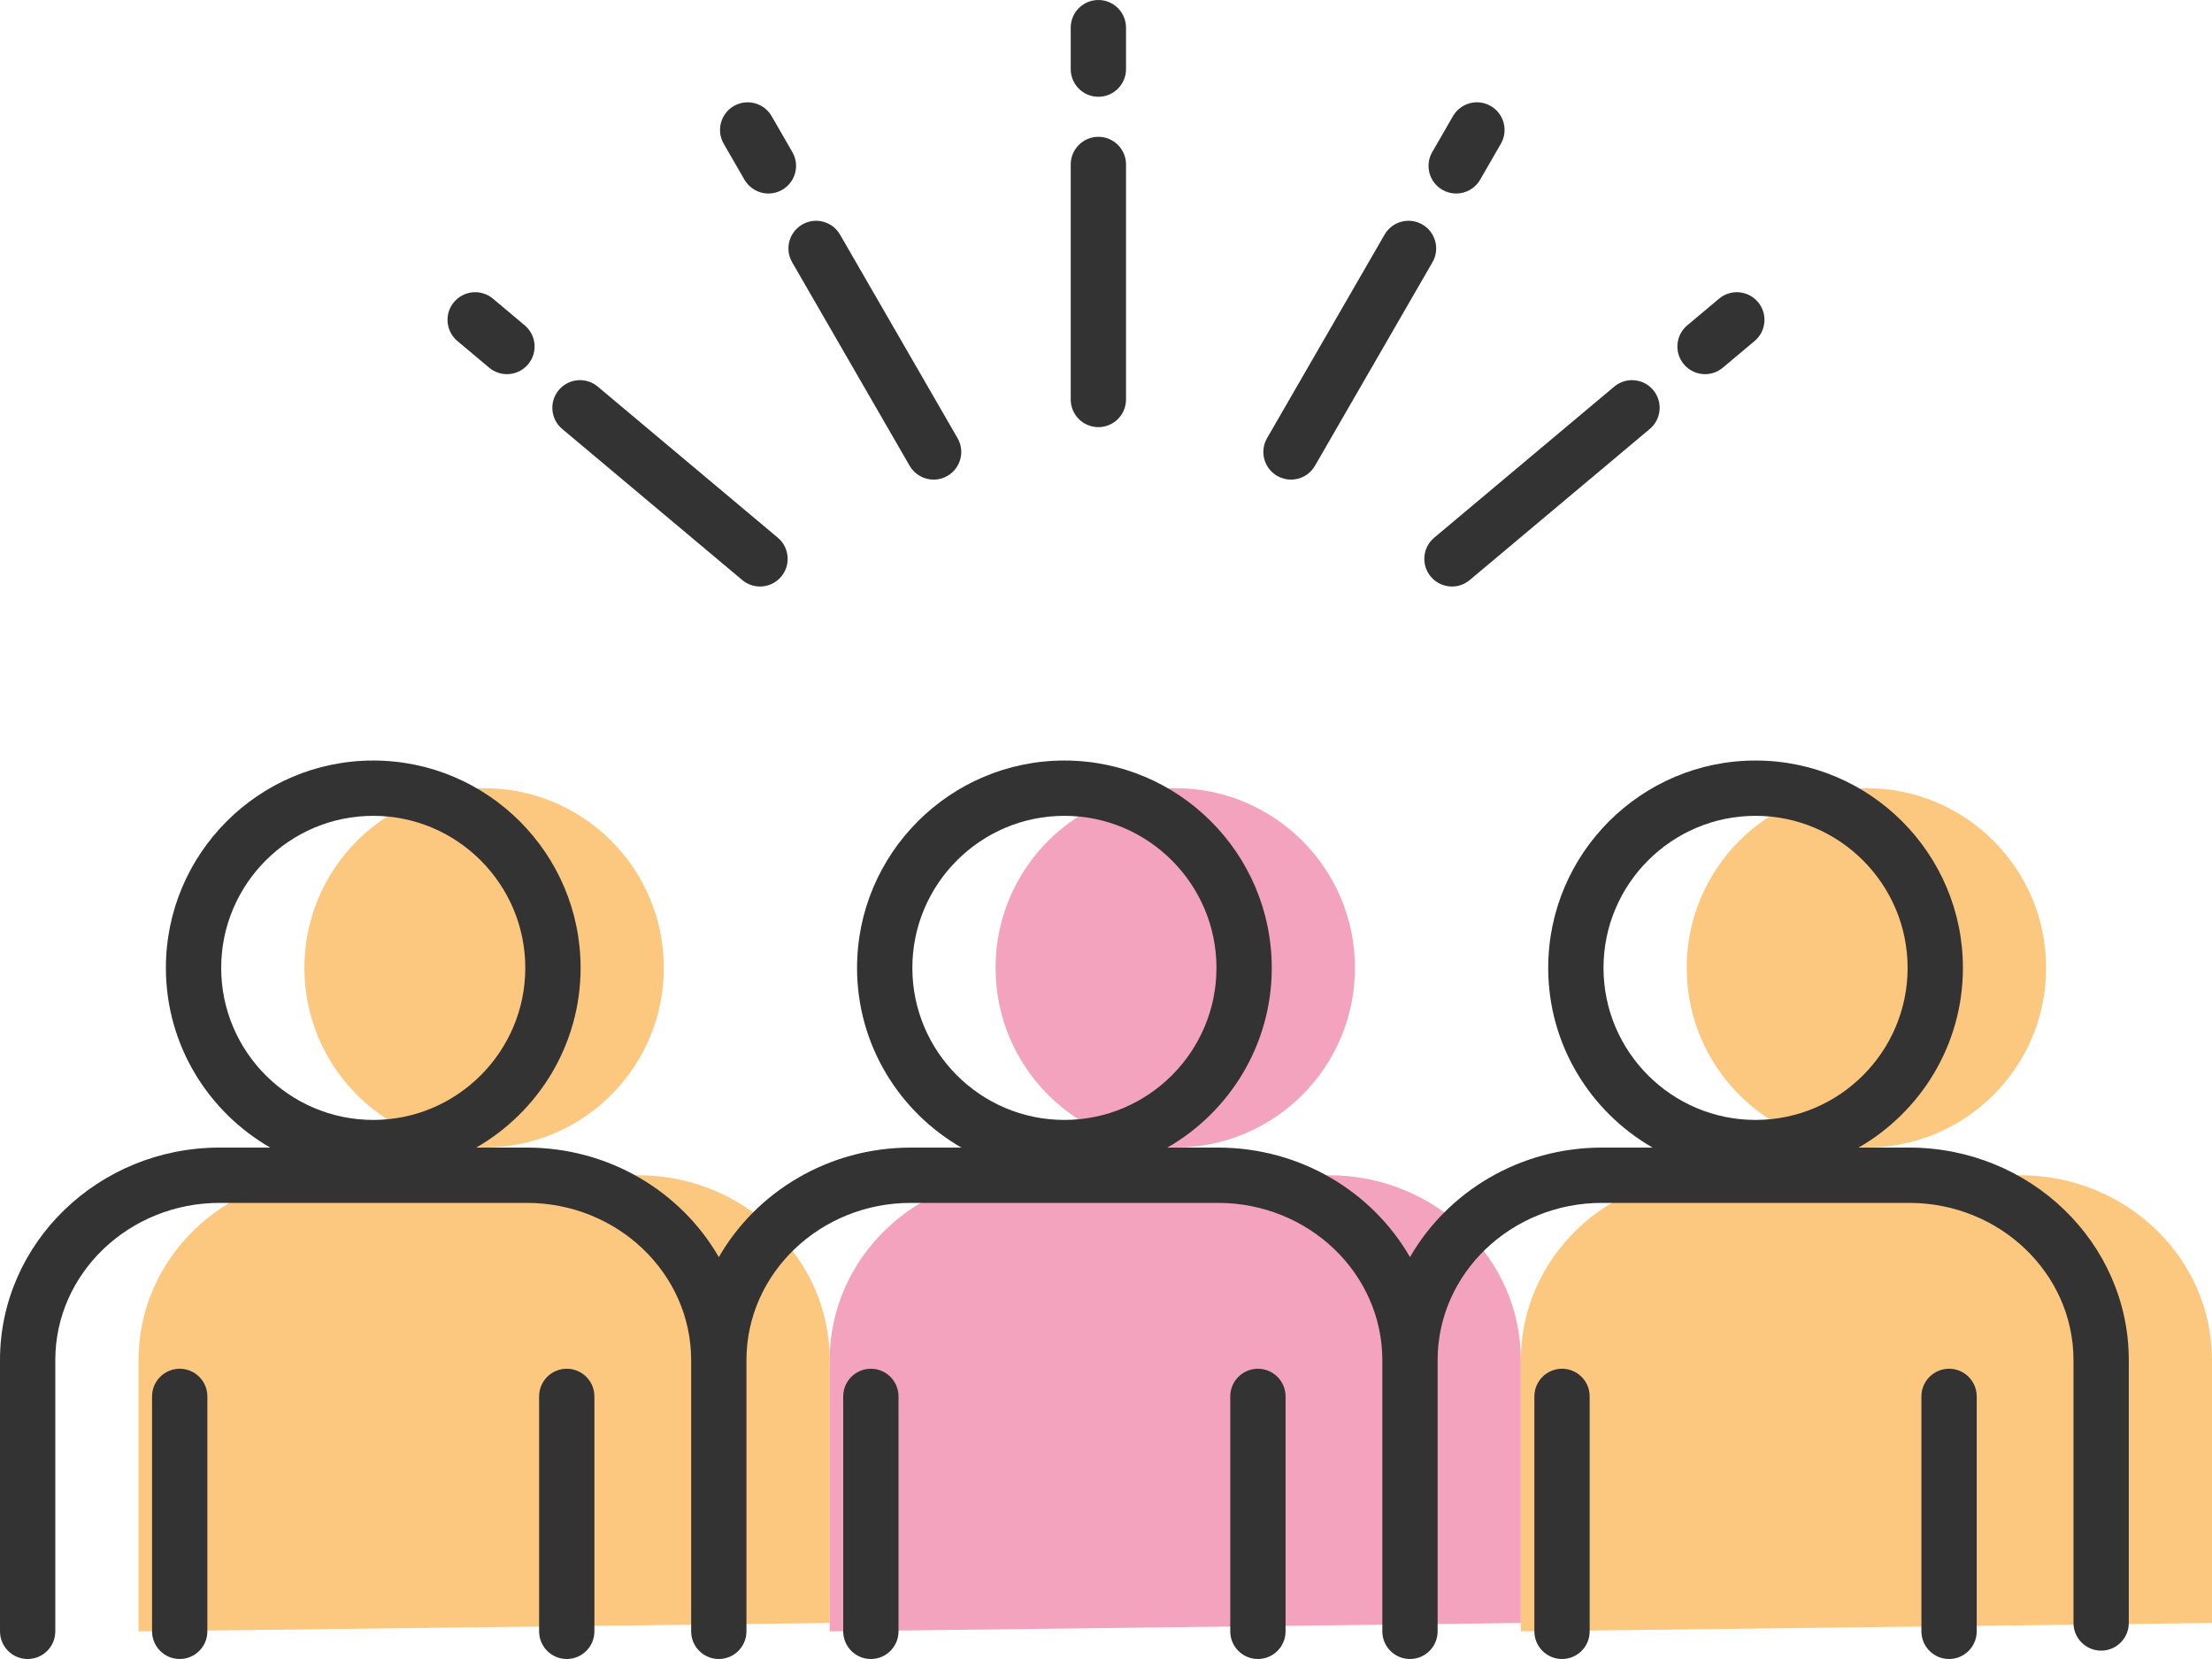 <?xml version="1.0" encoding="UTF-8"?><svg xmlns="http://www.w3.org/2000/svg" width="160" height="120" viewBox="0 0 160 120"><g id="a"/><g id="b"><g><g><path d="M60.013,118v-19.622c0-7.385,6.217-13.371,13.887-13.371h22.219c7.67,0,13.887,5.986,13.887,13.371v19.016" fill="#f3a3be"/><circle cx="85.01" cy="70.009" r="12.998" fill="#f3a3be"/></g><g><path d="M110.007,118v-19.622c0-7.385,6.217-13.371,13.887-13.371h22.219c7.67,0,13.887,5.986,13.887,13.371v19.016" fill="#fcc77f"/><circle cx="135.003" cy="70.009" r="12.998" fill="#fcc77f"/></g><g><path d="M10.02,118v-19.622c0-7.385,6.217-13.371,13.887-13.371h22.219c7.67,0,13.887,5.986,13.887,13.371v19.016" fill="#fcc77f"/><circle cx="35.017" cy="70.009" r="12.998" fill="#fcc77f"/></g><path d="M62.992,120c-1.104,0-2-.896-2-2v-16.995c0-1.104,.896-2,2-2s2,.896,2,2v16.995c0,1.104-.896,2-2,2Z" fill="#333"/><path d="M90.988,120c-1.104,0-2-.896-2-2v-16.995c0-1.104,.896-2,2-2s2,.896,2,2v16.995c0,1.104-.896,2-2,2Z" fill="#333"/><path d="M112.985,120c-1.104,0-2-.896-2-2v-16.995c0-1.104,.896-2,2-2s2,.896,2,2v16.995c0,1.104-.896,2-2,2Z" fill="#333"/><path d="M140.981,120c-1.104,0-2-.896-2-2v-16.995c0-1.104,.896-2,2-2s2,.896,2,2v16.995c0,1.104-.896,2-2,2Z" fill="#333"/><path d="M138.094,83.008h-3.659c4.503-2.591,7.548-7.441,7.548-12.998,0-8.271-6.729-14.999-14.999-14.999s-14.998,6.729-14.998,14.999c0,5.557,3.045,10.407,7.548,12.998h-3.659c-5.968,0-11.172,3.203-13.887,7.923-2.715-4.719-7.919-7.923-13.887-7.923h-3.659c4.502-2.591,7.548-7.441,7.548-12.998,0-8.271-6.729-14.999-14.999-14.999s-14.998,6.729-14.998,14.999c0,5.557,3.045,10.407,7.547,12.998h-3.659c-5.968,0-11.172,3.203-13.887,7.923-2.715-4.719-7.919-7.923-13.887-7.923h-3.659c4.502-2.591,7.548-7.441,7.548-12.998,0-8.271-6.729-14.999-14.999-14.999s-14.998,6.729-14.998,14.999c0,5.557,3.045,10.407,7.547,12.998h-3.659c-8.76,0-15.887,6.895-15.887,15.37v19.622c0,1.104,.896,2,2,2s2-.896,2-2v-19.622c0-6.27,5.333-11.37,11.887-11.37h22.219c6.555,0,11.887,5.101,11.887,11.37v19.622c0,1.104,.896,2,2,2s2-.896,2-2v-19.622c0-6.27,5.333-11.37,11.887-11.37h22.22c6.555,0,11.887,5.101,11.887,11.37v19.622c0,1.104,.896,2,2,2s2-.896,2-2v-19.622c0-6.27,5.332-11.37,11.887-11.37h22.22c6.555,0,11.887,5.101,11.887,11.37v19.017c0,1.104,.896,2,2,2s2-.896,2-2v-19.017c0-8.476-7.127-15.37-15.887-15.37Zm-22.108-12.998c0-6.064,4.934-10.999,10.998-10.999s10.999,4.935,10.999,10.999-4.935,10.998-10.999,10.998-10.998-4.934-10.998-10.998Zm-49.993,0c0-6.064,4.934-10.999,10.998-10.999s10.999,4.935,10.999,10.999-4.934,10.998-10.999,10.998-10.998-4.934-10.998-10.998Zm-49.994,0c0-6.064,4.934-10.999,10.998-10.999s10.999,4.935,10.999,10.999-4.934,10.998-10.999,10.998-10.998-4.934-10.998-10.998Z" fill="#333"/><path d="M12.999,120c-1.104,0-2-.896-2-2v-16.995c0-1.104,.896-2,2-2s2,.896,2,2v16.995c0,1.104-.896,2-2,2Z" fill="#333"/><path d="M40.995,120c-1.104,0-2-.896-2-2v-16.995c0-1.104,.896-2,2-2s2,.896,2,2v16.995c0,1.104-.896,2-2,2Z" fill="#333"/><g><g><path d="M79.448,30.896c-1.104,0-2-.896-2-2V11.896c0-1.104,.896-2,2-2s2,.896,2,2V28.896c0,1.104-.896,2-2,2Z" fill="#333"/><path d="M79.448,7c-1.104,0-2-.896-2-2V2c0-1.104,.896-2,2-2s2,.896,2,2v3c0,1.104-.896,2-2,2Z" fill="#333"/></g><g><path d="M67.532,34.692c-.691,0-1.363-.358-1.734-1l-8.5-14.722c-.552-.956-.225-2.18,.732-2.732,.957-.552,2.179-.225,2.732,.732l8.5,14.722c.552,.956,.225,2.18-.732,2.732-.315,.182-.659,.268-.998,.268Z" fill="#333"/><path d="M55.583,13.998c-.691,0-1.363-.358-1.734-1l-1.5-2.598c-.552-.956-.225-2.18,.732-2.732,.957-.552,2.18-.224,2.732,.732l1.5,2.598c.552,.956,.225,2.18-.732,2.732-.315,.182-.659,.268-.998,.268Z" fill="#333"/></g><g><path d="M93.38,34.692c-.339,0-.683-.086-.998-.268-.957-.553-1.284-1.776-.732-2.732l8.5-14.722c.551-.957,1.773-1.285,2.732-.732,.957,.553,1.284,1.776,.732,2.732l-8.5,14.722c-.37,.642-1.042,1-1.734,1Z" fill="#333"/><path d="M105.328,13.998c-.339,0-.684-.086-.998-.268-.957-.553-1.284-1.776-.732-2.732l1.5-2.598c.553-.957,1.776-1.285,2.732-.732,.957,.553,1.284,1.776,.732,2.732l-1.5,2.598c-.371,.642-1.043,1-1.734,1Z" fill="#333"/></g><g><path d="M105.026,42.424c-.57,0-1.138-.243-1.533-.715-.71-.846-.6-2.107,.247-2.817l13.022-10.927c.845-.708,2.107-.6,2.817,.247,.71,.846,.6,2.107-.247,2.817l-13.022,10.927c-.374,.314-.83,.468-1.284,.468Z" fill="#333"/><path d="M123.331,27.064c-.57,0-1.138-.243-1.533-.715-.71-.846-.6-2.107,.247-2.817l2.299-1.929c.844-.708,2.107-.6,2.817,.247,.71,.846,.6,2.107-.247,2.817l-2.299,1.929c-.374,.314-.83,.468-1.284,.468Z" fill="#333"/></g><g><path d="M54.974,42.424c-.454,0-.91-.153-1.285-.468l-13.022-10.927c-.846-.71-.957-1.972-.247-2.817,.71-.847,1.971-.957,2.818-.247l13.022,10.927c.846,.71,.957,1.972,.247,2.817-.396,.472-.962,.715-1.533,.715Z" fill="#333"/><path d="M36.668,27.064c-.454,0-.91-.153-1.285-.468l-2.298-1.929c-.846-.711-.957-1.972-.246-2.818,.71-.846,1.972-.955,2.817-.246l2.298,1.929c.846,.711,.957,1.972,.246,2.818-.396,.471-.962,.714-1.533,.714Z" fill="#333"/></g></g></g></g></svg>
